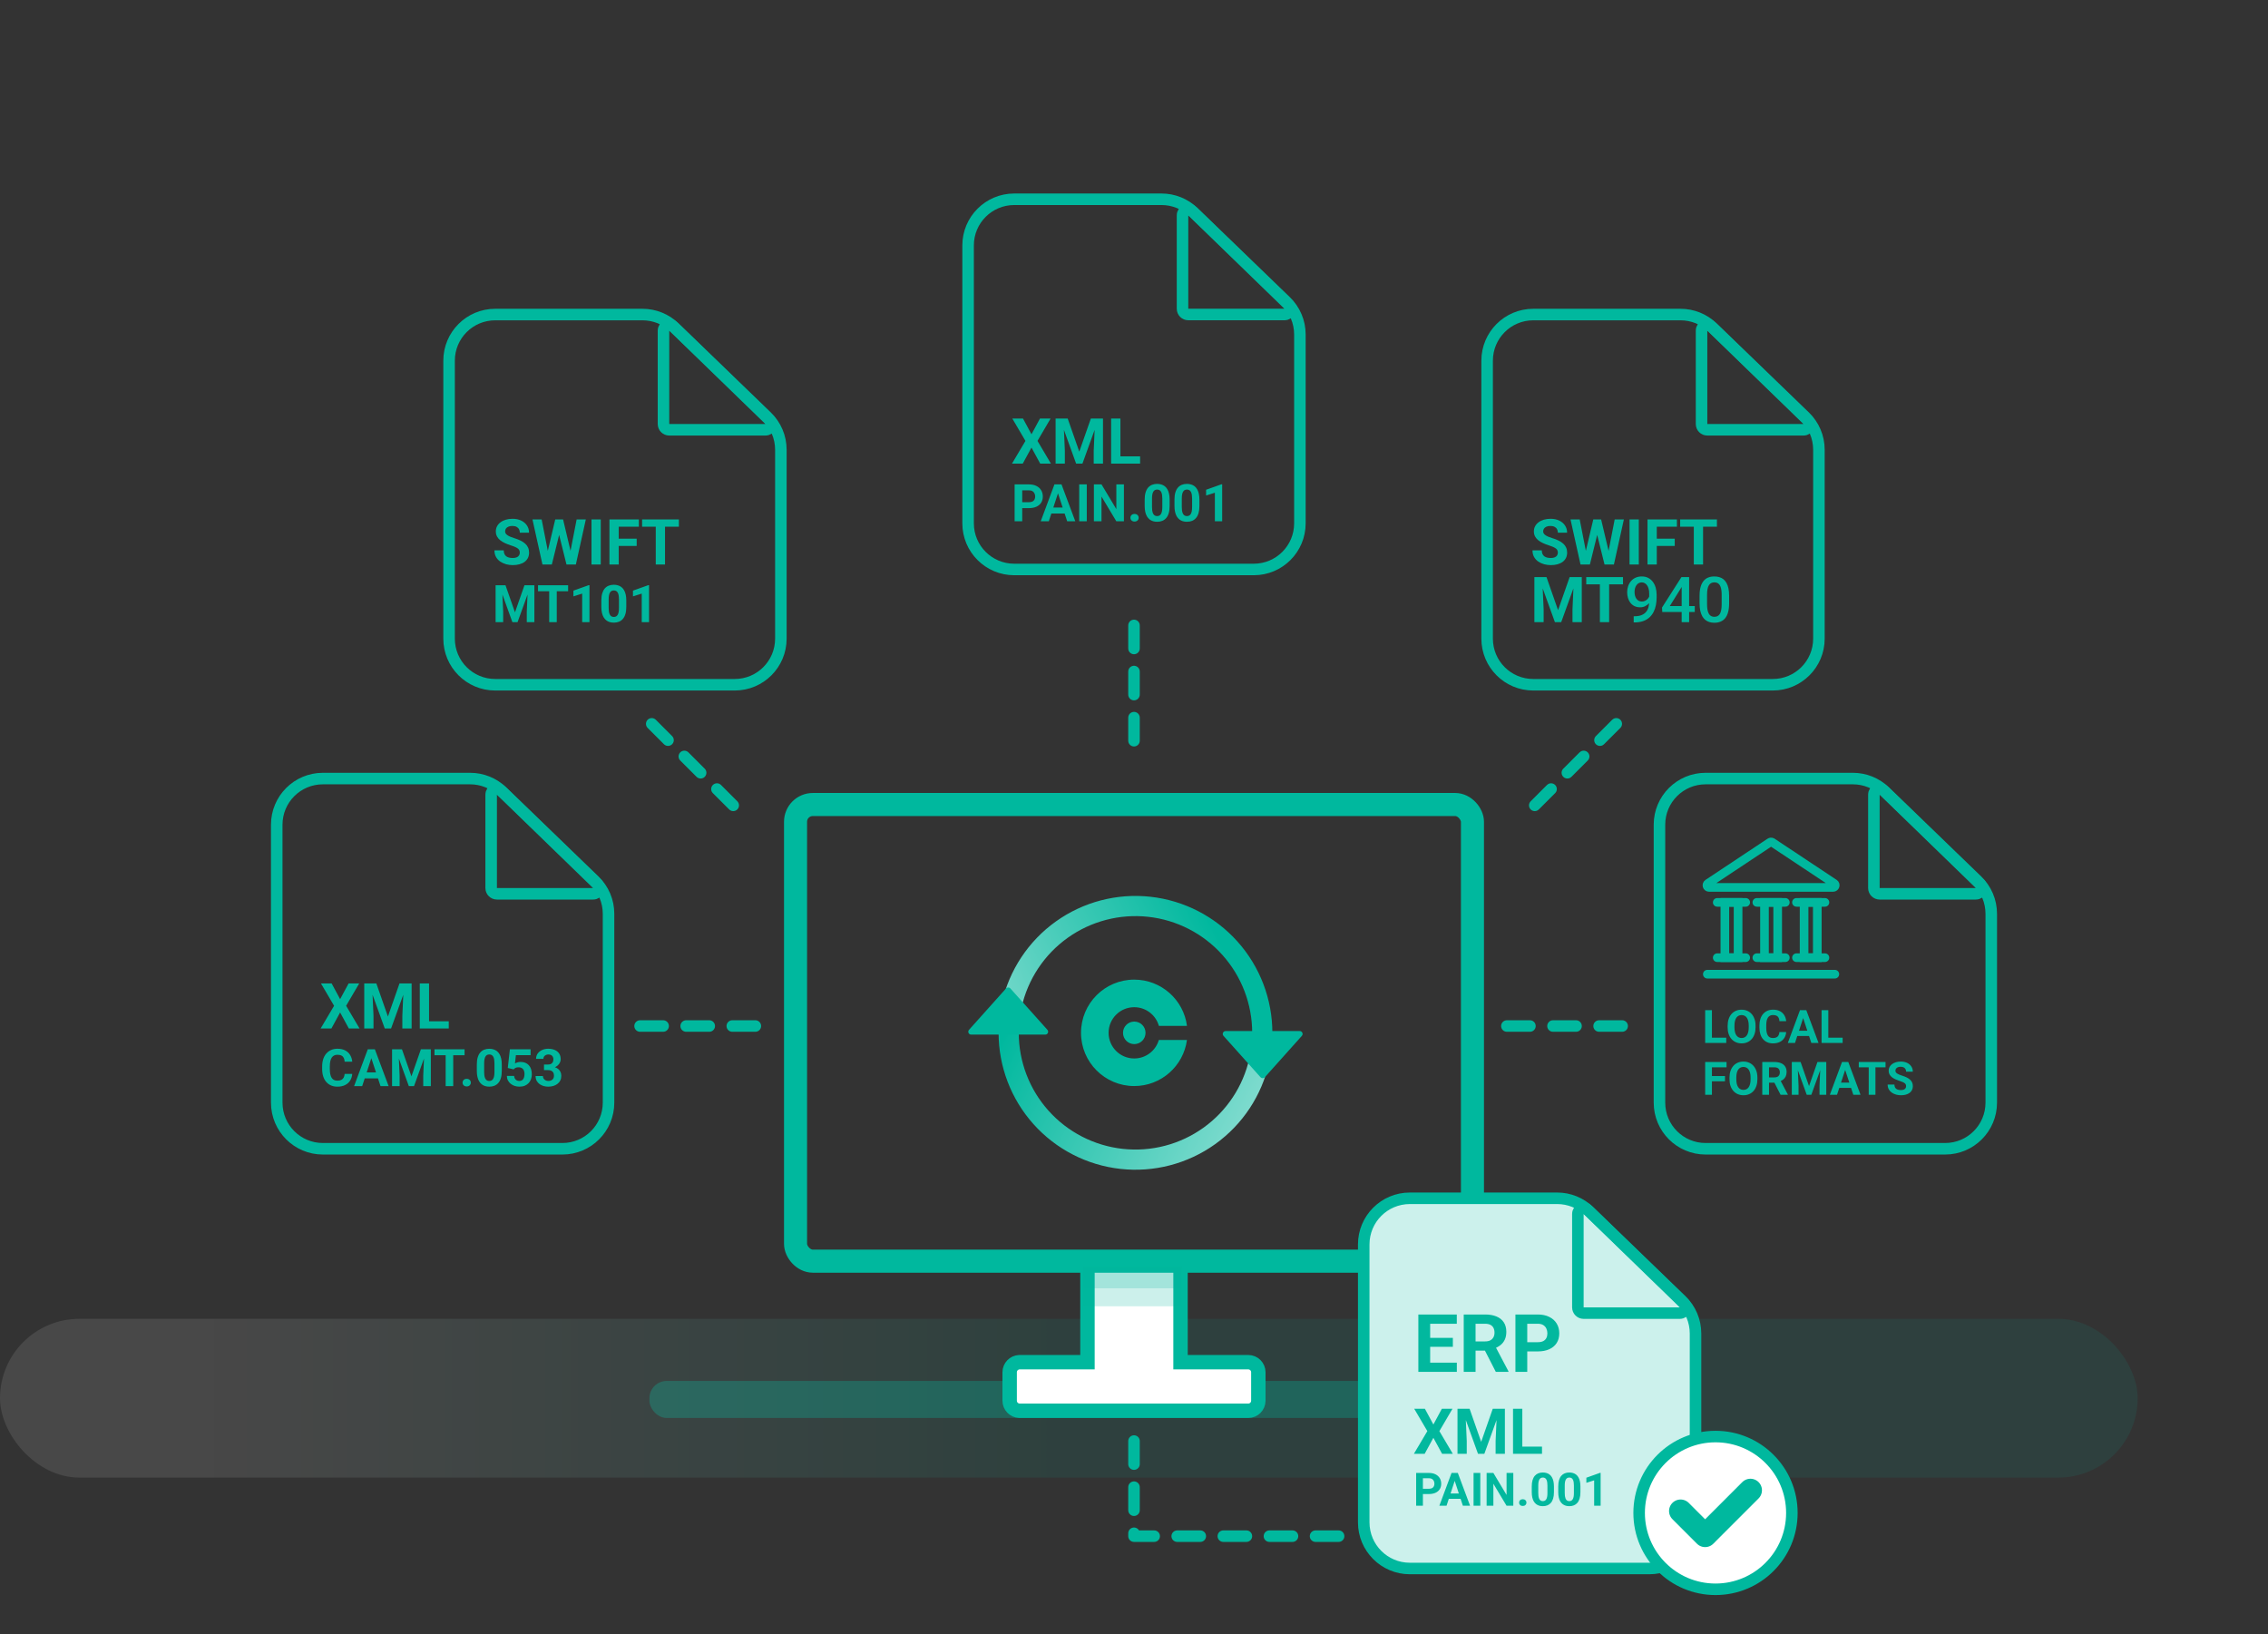 <svg width="787" height="567" viewBox="0 0 787 567" fill="none" xmlns="http://www.w3.org/2000/svg">
<rect x="0" y="0" width="787" height="567" fill="#333333" stroke="none"/>
<path d="M351.934 197.592H435.066C443.902 197.592 451.066 190.429 451.066 181.592V116.042C451.066 111.702 449.302 107.547 446.179 104.532L414.175 73.63C411.192 70.75 407.207 69.141 403.061 69.141H351.934C343.097 69.141 335.934 76.304 335.934 85.141V181.592C335.934 190.429 343.097 197.592 351.934 197.592Z" stroke="#00B89E" stroke-width="4"/>
<path d="M412.338 109.125H445.697C447.493 109.125 448.379 106.941 447.09 105.69L413.731 73.309C412.463 72.078 410.338 72.977 410.338 74.744V107.125C410.338 108.23 411.233 109.125 412.338 109.125Z" stroke="#00B89E" stroke-width="4"/>
<path d="M354.983 145.226L357.927 150.683L360.87 145.226H364.555L360.011 152.982L364.673 160.866H360.956L357.927 155.302L354.897 160.866H351.159L355.832 152.982L351.277 145.226H354.983ZM367.767 145.226H370.495L374.513 156.709L378.53 145.226H381.259L375.608 160.866H373.417L367.767 145.226ZM366.295 145.226H369.013L369.507 156.419V160.866H366.295V145.226ZM380.013 145.226H382.741V160.866H379.519V156.419L380.013 145.226ZM395.621 158.353V160.866H387.747V158.353H395.621ZM388.789 145.226V160.866H385.566V145.226H388.789ZM357.06 176.305H353.799V174.248H357.06C357.563 174.248 357.974 174.166 358.29 174.002C358.606 173.832 358.838 173.598 358.984 173.299C359.131 173 359.204 172.663 359.204 172.288C359.204 171.907 359.131 171.553 358.984 171.225C358.838 170.897 358.606 170.633 358.29 170.434C357.974 170.235 357.563 170.135 357.06 170.135H354.713V180.866H352.076V168.07H357.06C358.062 168.07 358.92 168.251 359.635 168.615C360.355 168.972 360.906 169.467 361.287 170.1C361.668 170.733 361.858 171.456 361.858 172.271C361.858 173.097 361.668 173.812 361.287 174.415C360.906 175.019 360.355 175.485 359.635 175.813C358.92 176.141 358.062 176.305 357.06 176.305ZM367.422 170.258L363.941 180.866H361.138L365.893 168.07H367.677L367.422 170.258ZM370.313 180.866L366.824 170.258L366.543 168.07H368.345L373.126 180.866H370.313ZM370.155 176.103V178.168H363.396V176.103H370.155ZM377.116 168.07V180.866H374.488V168.07H377.116ZM390.001 168.07V180.866H387.364L382.223 172.288V180.866H379.586V168.07H382.223L387.373 176.656V168.07H390.001ZM392.26 179.645C392.26 179.27 392.389 178.956 392.646 178.704C392.91 178.452 393.259 178.326 393.692 178.326C394.126 178.326 394.472 178.452 394.729 178.704C394.993 178.956 395.125 179.27 395.125 179.645C395.125 180.02 394.993 180.333 394.729 180.585C394.472 180.837 394.126 180.963 393.692 180.963C393.259 180.963 392.91 180.837 392.646 180.585C392.389 180.333 392.26 180.02 392.26 179.645ZM405.865 173.343V175.558C405.865 176.519 405.763 177.348 405.558 178.045C405.353 178.737 405.057 179.305 404.67 179.75C404.289 180.19 403.835 180.515 403.308 180.726C402.78 180.937 402.194 181.042 401.55 181.042C401.034 181.042 400.554 180.978 400.108 180.849C399.663 180.714 399.262 180.506 398.904 180.225C398.553 179.944 398.248 179.589 397.99 179.161C397.738 178.728 397.545 178.212 397.41 177.615C397.275 177.017 397.208 176.331 397.208 175.558V173.343C397.208 172.382 397.311 171.559 397.516 170.873C397.727 170.182 398.022 169.616 398.403 169.177C398.79 168.738 399.247 168.415 399.774 168.21C400.302 167.999 400.888 167.894 401.532 167.894C402.048 167.894 402.525 167.961 402.965 168.096C403.41 168.225 403.812 168.427 404.169 168.702C404.526 168.978 404.831 169.332 405.083 169.766C405.335 170.194 405.528 170.706 405.663 171.304C405.798 171.896 405.865 172.575 405.865 173.343ZM403.325 175.892V173C403.325 172.537 403.299 172.133 403.246 171.787C403.199 171.442 403.126 171.149 403.026 170.908C402.927 170.662 402.804 170.463 402.657 170.311C402.511 170.158 402.344 170.047 402.156 169.977C401.969 169.906 401.761 169.871 401.532 169.871C401.245 169.871 400.99 169.927 400.768 170.038C400.551 170.15 400.366 170.328 400.214 170.574C400.062 170.815 399.944 171.137 399.862 171.541C399.786 171.94 399.748 172.426 399.748 173V175.892C399.748 176.355 399.771 176.762 399.818 177.114C399.871 177.465 399.947 177.767 400.047 178.019C400.152 178.265 400.275 178.467 400.416 178.625C400.562 178.778 400.729 178.889 400.917 178.959C401.11 179.03 401.321 179.065 401.55 179.065C401.831 179.065 402.08 179.009 402.297 178.898C402.52 178.781 402.707 178.599 402.859 178.353C403.018 178.101 403.135 177.773 403.211 177.368C403.287 176.964 403.325 176.472 403.325 175.892ZM416.201 173.343V175.558C416.201 176.519 416.099 177.348 415.894 178.045C415.688 178.737 415.393 179.305 415.006 179.75C414.625 180.19 414.171 180.515 413.644 180.726C413.116 180.937 412.53 181.042 411.886 181.042C411.37 181.042 410.89 180.978 410.444 180.849C409.999 180.714 409.598 180.506 409.24 180.225C408.889 179.944 408.584 179.589 408.326 179.161C408.074 178.728 407.881 178.212 407.746 177.615C407.611 177.017 407.544 176.331 407.544 175.558V173.343C407.544 172.382 407.646 171.559 407.852 170.873C408.062 170.182 408.358 169.616 408.739 169.177C409.126 168.738 409.583 168.415 410.11 168.21C410.638 167.999 411.224 167.894 411.868 167.894C412.384 167.894 412.861 167.961 413.301 168.096C413.746 168.225 414.147 168.427 414.505 168.702C414.862 168.978 415.167 169.332 415.419 169.766C415.671 170.194 415.864 170.706 415.999 171.304C416.134 171.896 416.201 172.575 416.201 173.343ZM413.661 175.892V173C413.661 172.537 413.635 172.133 413.582 171.787C413.535 171.442 413.462 171.149 413.362 170.908C413.263 170.662 413.14 170.463 412.993 170.311C412.847 170.158 412.68 170.047 412.492 169.977C412.305 169.906 412.097 169.871 411.868 169.871C411.581 169.871 411.326 169.927 411.104 170.038C410.887 170.15 410.702 170.328 410.55 170.574C410.397 170.815 410.28 171.137 410.198 171.541C410.122 171.94 410.084 172.426 410.084 173V175.892C410.084 176.355 410.107 176.762 410.154 177.114C410.207 177.465 410.283 177.767 410.383 178.019C410.488 178.265 410.611 178.467 410.752 178.625C410.898 178.778 411.065 178.889 411.253 178.959C411.446 179.03 411.657 179.065 411.886 179.065C412.167 179.065 412.416 179.009 412.633 178.898C412.855 178.781 413.043 178.599 413.195 178.353C413.354 178.101 413.471 177.773 413.547 177.368C413.623 176.964 413.661 176.472 413.661 175.892ZM424.094 168.043V180.866H421.562V170.961L418.521 171.928V169.933L423.821 168.043H424.094Z" fill="#00B89E"/>
<path d="M172.434 310.125H205.793C207.589 310.125 208.475 307.941 207.186 306.69L173.827 274.309C172.558 273.078 170.434 273.977 170.434 275.744V308.125C170.434 309.23 171.329 310.125 172.434 310.125Z" stroke="#00B89E" stroke-width="4"/>
<path d="M112.03 398.592H195.162C203.999 398.592 211.162 391.429 211.162 382.592V317.042C211.162 312.702 209.399 308.547 206.276 305.532L174.271 274.63C171.289 271.75 167.304 270.141 163.158 270.141H112.03C103.194 270.141 96.03 277.304 96.03 286.141V382.592C96.03 391.429 103.194 398.592 112.03 398.592Z" stroke="#00B89E" stroke-width="4"/>
<path d="M115.08 341.226L118.023 346.683L120.967 341.226H124.651L120.107 348.982L124.77 356.866H121.053L118.023 351.302L114.994 356.866H111.256L115.929 348.982L111.374 341.226H115.08ZM127.863 341.226H130.592L134.609 352.709L138.627 341.226H141.355L135.705 356.866H133.514L127.863 341.226ZM126.392 341.226H129.109L129.604 352.419V356.866H126.392V341.226ZM140.109 341.226H142.838V356.866H139.615V352.419L140.109 341.226ZM155.718 354.353V356.866H147.844V354.353H155.718ZM148.886 341.226V356.866H145.663V341.226H148.886ZM119.591 372.621H122.219C122.166 373.483 121.929 374.247 121.507 374.915C121.091 375.583 120.508 376.105 119.758 376.48C119.014 376.855 118.117 377.042 117.068 377.042C116.248 377.042 115.513 376.902 114.862 376.62C114.212 376.333 113.655 375.923 113.192 375.39C112.735 374.857 112.387 374.212 112.146 373.456C111.906 372.7 111.786 371.854 111.786 370.916V370.029C111.786 369.091 111.909 368.244 112.155 367.489C112.407 366.727 112.765 366.079 113.228 365.546C113.696 365.013 114.256 364.603 114.906 364.316C115.557 364.029 116.283 363.885 117.086 363.885C118.152 363.885 119.052 364.078 119.784 364.465C120.522 364.852 121.094 365.385 121.498 366.065C121.908 366.744 122.154 367.518 122.236 368.385H119.6C119.57 367.869 119.468 367.433 119.292 367.075C119.116 366.712 118.85 366.44 118.492 366.258C118.141 366.071 117.672 365.977 117.086 365.977C116.646 365.977 116.263 366.059 115.935 366.223C115.606 366.387 115.331 366.636 115.108 366.97C114.886 367.304 114.719 367.726 114.607 368.236C114.502 368.74 114.449 369.331 114.449 370.011V370.916C114.449 371.578 114.499 372.161 114.599 372.665C114.698 373.163 114.851 373.585 115.056 373.931C115.267 374.271 115.536 374.529 115.864 374.704C116.198 374.874 116.6 374.959 117.068 374.959C117.619 374.959 118.073 374.871 118.431 374.696C118.788 374.52 119.061 374.259 119.248 373.913C119.441 373.568 119.556 373.137 119.591 372.621ZM129.153 366.258L125.673 376.866H122.869L127.624 364.07H129.408L129.153 366.258ZM132.045 376.866L128.556 366.258L128.274 364.07H130.076L134.857 376.866H132.045ZM131.887 372.103V374.168H125.128V372.103H131.887ZM137.248 364.07H139.48L142.768 373.465L146.055 364.07H148.287L143.664 376.866H141.871L137.248 364.07ZM136.044 364.07H138.268L138.672 373.228V376.866H136.044V364.07ZM147.268 364.07H149.5V376.866H146.863V373.228L147.268 364.07ZM157.27 364.07V376.866H154.642V364.07H157.27ZM161.207 364.07V366.135H150.766V364.07H161.207ZM160.513 375.645C160.513 375.27 160.642 374.956 160.899 374.704C161.163 374.452 161.512 374.326 161.945 374.326C162.379 374.326 162.725 374.452 162.982 374.704C163.246 374.956 163.378 375.27 163.378 375.645C163.378 376.02 163.246 376.333 162.982 376.585C162.725 376.837 162.379 376.963 161.945 376.963C161.512 376.963 161.163 376.837 160.899 376.585C160.642 376.333 160.513 376.02 160.513 375.645ZM174.118 369.343V371.558C174.118 372.519 174.016 373.348 173.811 374.045C173.605 374.737 173.31 375.305 172.923 375.75C172.542 376.19 172.088 376.515 171.561 376.726C171.033 376.937 170.447 377.042 169.803 377.042C169.287 377.042 168.807 376.978 168.361 376.849C167.916 376.714 167.515 376.506 167.157 376.225C166.806 375.944 166.501 375.589 166.243 375.161C165.991 374.728 165.798 374.212 165.663 373.615C165.528 373.017 165.461 372.331 165.461 371.558V369.343C165.461 368.382 165.563 367.559 165.769 366.873C165.979 366.182 166.275 365.616 166.656 365.177C167.043 364.738 167.5 364.415 168.027 364.21C168.555 363.999 169.141 363.894 169.785 363.894C170.301 363.894 170.778 363.961 171.218 364.096C171.663 364.225 172.064 364.427 172.422 364.702C172.779 364.978 173.084 365.332 173.336 365.766C173.588 366.194 173.781 366.706 173.916 367.304C174.051 367.896 174.118 368.575 174.118 369.343ZM171.578 371.892V369C171.578 368.537 171.552 368.133 171.499 367.787C171.452 367.442 171.379 367.149 171.279 366.908C171.18 366.662 171.057 366.463 170.91 366.311C170.764 366.158 170.597 366.047 170.409 365.977C170.222 365.906 170.014 365.871 169.785 365.871C169.498 365.871 169.243 365.927 169.021 366.038C168.804 366.15 168.619 366.328 168.467 366.574C168.314 366.815 168.197 367.137 168.115 367.541C168.039 367.94 168.001 368.426 168.001 369V371.892C168.001 372.355 168.024 372.762 168.071 373.114C168.124 373.465 168.2 373.767 168.3 374.019C168.405 374.265 168.528 374.467 168.669 374.625C168.815 374.778 168.982 374.889 169.17 374.959C169.363 375.03 169.574 375.065 169.803 375.065C170.084 375.065 170.333 375.009 170.55 374.898C170.772 374.781 170.96 374.599 171.112 374.353C171.271 374.101 171.388 373.773 171.464 373.368C171.54 372.964 171.578 372.472 171.578 371.892ZM178.223 371.039L176.201 370.556L176.931 364.07H184.12V366.117H179.014L178.697 368.956C178.867 368.857 179.125 368.751 179.471 368.64C179.816 368.523 180.203 368.464 180.631 368.464C181.252 368.464 181.803 368.561 182.283 368.754C182.764 368.948 183.171 369.229 183.505 369.598C183.845 369.967 184.103 370.418 184.278 370.951C184.454 371.485 184.542 372.088 184.542 372.762C184.542 373.33 184.454 373.872 184.278 374.388C184.103 374.898 183.836 375.355 183.479 375.759C183.121 376.157 182.673 376.471 182.134 376.699C181.595 376.928 180.956 377.042 180.218 377.042C179.667 377.042 179.134 376.96 178.618 376.796C178.108 376.632 177.648 376.389 177.238 376.067C176.834 375.744 176.509 375.355 176.263 374.898C176.022 374.435 175.896 373.907 175.885 373.316H178.398C178.434 373.679 178.527 373.992 178.68 374.256C178.838 374.514 179.046 374.713 179.304 374.854C179.562 374.994 179.863 375.065 180.209 375.065C180.531 375.065 180.807 375.003 181.035 374.88C181.264 374.757 181.448 374.587 181.589 374.37C181.729 374.148 181.832 373.89 181.896 373.597C181.967 373.298 182.002 372.976 182.002 372.63C182.002 372.284 181.961 371.971 181.879 371.69C181.797 371.408 181.671 371.165 181.501 370.96C181.331 370.755 181.114 370.597 180.851 370.486C180.593 370.374 180.291 370.319 179.945 370.319C179.477 370.319 179.113 370.392 178.855 370.538C178.604 370.685 178.393 370.852 178.223 371.039ZM188.77 369.369H190.123C190.557 369.369 190.914 369.296 191.195 369.15C191.477 368.997 191.685 368.786 191.819 368.517C191.96 368.241 192.03 367.922 192.03 367.559C192.03 367.231 191.966 366.941 191.837 366.689C191.714 366.431 191.523 366.232 191.266 366.091C191.008 365.945 190.683 365.871 190.29 365.871C189.979 365.871 189.692 365.933 189.429 366.056C189.165 366.179 188.954 366.352 188.796 366.574C188.638 366.797 188.559 367.067 188.559 367.383H186.019C186.019 366.68 186.206 366.068 186.581 365.546C186.962 365.025 187.472 364.617 188.11 364.324C188.749 364.031 189.452 363.885 190.22 363.885C191.087 363.885 191.846 364.026 192.496 364.307C193.146 364.582 193.653 364.99 194.017 365.529C194.38 366.068 194.562 366.736 194.562 367.532C194.562 367.937 194.468 368.329 194.28 368.71C194.093 369.085 193.823 369.425 193.472 369.73C193.126 370.029 192.704 370.269 192.206 370.45C191.708 370.626 191.148 370.714 190.527 370.714H188.77V369.369ZM188.77 371.294V369.985H190.527C191.225 369.985 191.837 370.064 192.364 370.222C192.892 370.38 193.334 370.609 193.691 370.907C194.049 371.2 194.318 371.549 194.5 371.953C194.682 372.352 194.772 372.794 194.772 373.281C194.772 373.878 194.658 374.411 194.43 374.88C194.201 375.343 193.879 375.736 193.463 376.058C193.053 376.38 192.572 376.626 192.021 376.796C191.471 376.96 190.87 377.042 190.22 377.042C189.681 377.042 189.15 376.969 188.629 376.823C188.113 376.67 187.645 376.445 187.223 376.146C186.807 375.841 186.473 375.46 186.221 375.003C185.975 374.54 185.852 373.992 185.852 373.36H188.392C188.392 373.688 188.474 373.981 188.638 374.239C188.802 374.496 189.027 374.698 189.314 374.845C189.607 374.991 189.933 375.065 190.29 375.065C190.694 375.065 191.04 374.991 191.327 374.845C191.62 374.693 191.843 374.482 191.995 374.212C192.153 373.937 192.232 373.617 192.232 373.254C192.232 372.785 192.147 372.41 191.978 372.129C191.808 371.842 191.564 371.631 191.248 371.496C190.932 371.362 190.557 371.294 190.123 371.294H188.77Z" fill="#00B89E"/>
<path d="M591.838 398.592H674.97C683.807 398.592 690.97 391.429 690.97 382.592V317.042C690.97 312.702 689.206 308.547 686.084 305.532L654.079 274.63C651.096 271.75 647.112 270.141 642.965 270.141H591.838C583.001 270.141 575.838 277.304 575.838 286.141V382.592C575.838 391.429 583.001 398.592 591.838 398.592Z" stroke="#00B89E" stroke-width="4"/>
<path d="M599.01 360.038V361.866H593.283V360.038H599.01ZM594.041 350.491V361.866H591.697V350.491H594.041ZM609.182 355.913V356.452C609.182 357.317 609.064 358.093 608.83 358.781C608.596 359.468 608.265 360.054 607.838 360.538C607.411 361.017 606.9 361.385 606.307 361.64C605.718 361.895 605.064 362.023 604.346 362.023C603.632 362.023 602.979 361.895 602.385 361.64C601.796 361.385 601.286 361.017 600.854 360.538C600.421 360.054 600.085 359.468 599.846 358.781C599.611 358.093 599.494 357.317 599.494 356.452V355.913C599.494 355.044 599.611 354.267 599.846 353.585C600.08 352.898 600.411 352.312 600.838 351.827C601.27 351.343 601.781 350.973 602.369 350.718C602.963 350.463 603.617 350.335 604.33 350.335C605.049 350.335 605.702 350.463 606.291 350.718C606.885 350.973 607.395 351.343 607.822 351.827C608.255 352.312 608.588 352.898 608.822 353.585C609.062 354.267 609.182 355.044 609.182 355.913ZM606.814 356.452V355.898C606.814 355.294 606.76 354.762 606.65 354.304C606.541 353.846 606.38 353.46 606.166 353.148C605.952 352.835 605.692 352.601 605.385 352.445C605.077 352.283 604.726 352.202 604.33 352.202C603.934 352.202 603.583 352.283 603.275 352.445C602.973 352.601 602.715 352.835 602.502 353.148C602.294 353.46 602.135 353.846 602.025 354.304C601.916 354.762 601.861 355.294 601.861 355.898V356.452C601.861 357.051 601.916 357.583 602.025 358.046C602.135 358.504 602.296 358.892 602.51 359.21C602.723 359.523 602.984 359.76 603.291 359.921C603.598 360.083 603.95 360.163 604.346 360.163C604.742 360.163 605.093 360.083 605.4 359.921C605.708 359.76 605.965 359.523 606.174 359.21C606.382 358.892 606.541 358.504 606.65 358.046C606.76 357.583 606.814 357.051 606.814 356.452ZM617.463 358.093H619.799C619.752 358.859 619.541 359.538 619.166 360.132C618.796 360.726 618.278 361.189 617.611 361.523C616.95 361.856 616.153 362.023 615.221 362.023C614.492 362.023 613.838 361.898 613.26 361.648C612.682 361.392 612.187 361.028 611.775 360.554C611.369 360.08 611.059 359.507 610.846 358.835C610.632 358.163 610.525 357.411 610.525 356.577V355.788C610.525 354.955 610.635 354.202 610.854 353.531C611.077 352.853 611.395 352.278 611.807 351.804C612.223 351.33 612.721 350.965 613.299 350.71C613.877 350.455 614.523 350.327 615.236 350.327C616.184 350.327 616.984 350.499 617.635 350.843C618.291 351.187 618.799 351.661 619.158 352.265C619.523 352.869 619.742 353.557 619.814 354.327H617.471C617.445 353.869 617.354 353.481 617.197 353.163C617.041 352.84 616.804 352.598 616.486 352.437C616.174 352.27 615.757 352.187 615.236 352.187C614.846 352.187 614.505 352.26 614.213 352.406C613.921 352.551 613.676 352.773 613.479 353.07C613.281 353.366 613.132 353.741 613.033 354.195C612.939 354.642 612.893 355.169 612.893 355.773V356.577C612.893 357.166 612.937 357.684 613.025 358.132C613.114 358.575 613.249 358.95 613.432 359.257C613.619 359.559 613.859 359.788 614.15 359.945C614.447 360.096 614.804 360.171 615.221 360.171C615.71 360.171 616.114 360.093 616.432 359.937C616.749 359.781 616.992 359.549 617.158 359.241C617.33 358.934 617.432 358.551 617.463 358.093ZM625.963 352.437L622.869 361.866H620.377L624.604 350.491H626.189L625.963 352.437ZM628.533 361.866L625.432 352.437L625.182 350.491H626.783L631.033 361.866H628.533ZM628.393 357.632V359.468H622.385V357.632H628.393ZM639.4 360.038V361.866H633.674V360.038H639.4ZM634.432 350.491V361.866H632.088V350.491H634.432ZM594.041 368.491V379.866H591.697V368.491H594.041ZM598.572 373.351V375.179H593.4V373.351H598.572ZM599.119 368.491V370.327H593.4V368.491H599.119ZM609.822 373.913V374.452C609.822 375.317 609.705 376.093 609.471 376.781C609.236 377.468 608.906 378.054 608.479 378.538C608.051 379.017 607.541 379.385 606.947 379.64C606.359 379.895 605.705 380.023 604.986 380.023C604.273 380.023 603.619 379.895 603.025 379.64C602.437 379.385 601.926 379.017 601.494 378.538C601.062 378.054 600.726 377.468 600.486 376.781C600.252 376.093 600.135 375.317 600.135 374.452V373.913C600.135 373.044 600.252 372.267 600.486 371.585C600.721 370.898 601.051 370.312 601.479 369.827C601.911 369.343 602.421 368.973 603.01 368.718C603.604 368.463 604.257 368.335 604.971 368.335C605.689 368.335 606.343 368.463 606.932 368.718C607.525 368.973 608.036 369.343 608.463 369.827C608.895 370.312 609.229 370.898 609.463 371.585C609.702 372.267 609.822 373.044 609.822 373.913ZM607.455 374.452V373.898C607.455 373.294 607.4 372.762 607.291 372.304C607.182 371.846 607.02 371.46 606.807 371.148C606.593 370.835 606.333 370.601 606.025 370.445C605.718 370.283 605.367 370.202 604.971 370.202C604.575 370.202 604.223 370.283 603.916 370.445C603.614 370.601 603.356 370.835 603.143 371.148C602.934 371.46 602.775 371.846 602.666 372.304C602.557 372.762 602.502 373.294 602.502 373.898V374.452C602.502 375.051 602.557 375.583 602.666 376.046C602.775 376.504 602.937 376.892 603.15 377.21C603.364 377.523 603.624 377.76 603.932 377.921C604.239 378.083 604.59 378.163 604.986 378.163C605.382 378.163 605.734 378.083 606.041 377.921C606.348 377.76 606.606 377.523 606.814 377.21C607.023 376.892 607.182 376.504 607.291 376.046C607.4 375.583 607.455 375.051 607.455 374.452ZM611.51 368.491H615.752C616.622 368.491 617.369 368.622 617.994 368.882C618.624 369.142 619.109 369.528 619.447 370.038C619.786 370.549 619.955 371.176 619.955 371.921C619.955 372.531 619.851 373.054 619.643 373.491C619.439 373.924 619.15 374.286 618.775 374.577C618.406 374.864 617.971 375.093 617.471 375.265L616.729 375.656H613.041L613.025 373.827H615.768C616.179 373.827 616.52 373.754 616.791 373.609C617.062 373.463 617.265 373.26 617.4 372.999C617.541 372.739 617.611 372.437 617.611 372.093C617.611 371.728 617.544 371.413 617.408 371.148C617.273 370.882 617.067 370.679 616.791 370.538C616.515 370.398 616.169 370.327 615.752 370.327H613.854V379.866H611.51V368.491ZM617.869 379.866L615.275 374.796L617.752 374.781L620.377 379.757V379.866H617.869ZM622.83 368.491H624.814L627.736 376.843L630.658 368.491H632.643L628.533 379.866H626.939L622.83 368.491ZM621.76 368.491H623.736L624.096 376.632V379.866H621.76V368.491ZM631.736 368.491H633.721V379.866H631.377V376.632L631.736 368.491ZM640.541 370.437L637.447 379.866H634.955L639.182 368.491H640.768L640.541 370.437ZM643.111 379.866L640.01 370.437L639.76 368.491H641.361L645.611 379.866H643.111ZM642.971 375.632V377.468H636.963V375.632H642.971ZM650.783 368.491V379.866H648.447V368.491H650.783ZM654.283 368.491V370.327H645.002V368.491H654.283ZM661.416 376.89C661.416 376.687 661.385 376.504 661.322 376.343C661.265 376.176 661.156 376.025 660.994 375.89C660.833 375.749 660.606 375.611 660.314 375.476C660.023 375.34 659.645 375.2 659.182 375.054C658.666 374.887 658.176 374.7 657.713 374.491C657.255 374.283 656.848 374.041 656.494 373.765C656.145 373.484 655.869 373.158 655.666 372.788C655.468 372.419 655.369 371.989 655.369 371.499C655.369 371.025 655.473 370.596 655.682 370.21C655.89 369.82 656.182 369.486 656.557 369.21C656.932 368.929 657.374 368.713 657.885 368.562C658.4 368.411 658.965 368.335 659.58 368.335C660.419 368.335 661.15 368.486 661.775 368.788C662.4 369.09 662.885 369.504 663.229 370.031C663.577 370.557 663.752 371.158 663.752 371.835H661.424C661.424 371.502 661.354 371.21 661.213 370.96C661.077 370.705 660.869 370.504 660.588 370.359C660.312 370.213 659.963 370.14 659.541 370.14C659.135 370.14 658.796 370.202 658.525 370.327C658.255 370.447 658.051 370.611 657.916 370.82C657.781 371.023 657.713 371.252 657.713 371.507C657.713 371.7 657.76 371.874 657.854 372.031C657.952 372.187 658.098 372.333 658.291 372.468C658.484 372.603 658.721 372.731 659.002 372.851C659.283 372.971 659.609 373.088 659.979 373.202C660.598 373.39 661.143 373.601 661.611 373.835C662.085 374.07 662.481 374.333 662.799 374.624C663.117 374.916 663.356 375.247 663.518 375.616C663.679 375.986 663.76 376.406 663.76 376.874C663.76 377.369 663.663 377.812 663.471 378.202C663.278 378.593 662.999 378.924 662.635 379.195C662.27 379.465 661.835 379.671 661.33 379.812C660.825 379.952 660.26 380.023 659.635 380.023C659.072 380.023 658.518 379.95 657.971 379.804C657.424 379.653 656.926 379.426 656.479 379.124C656.036 378.822 655.682 378.437 655.416 377.968C655.15 377.499 655.018 376.945 655.018 376.304H657.369C657.369 376.658 657.424 376.958 657.533 377.202C657.643 377.447 657.796 377.645 657.994 377.796C658.197 377.947 658.437 378.057 658.713 378.124C658.994 378.192 659.301 378.226 659.635 378.226C660.041 378.226 660.374 378.169 660.635 378.054C660.9 377.939 661.096 377.781 661.221 377.577C661.351 377.374 661.416 377.145 661.416 376.89Z" fill="#02B89E"/>
<path d="M652.241 310.125H685.6C687.397 310.125 688.282 307.941 686.993 306.69L653.634 274.309C652.366 273.078 650.241 273.977 650.241 275.744V308.125C650.241 309.23 651.137 310.125 652.241 310.125Z" stroke="#00B89E" stroke-width="4"/>
<path d="M171.831 237.592H254.963C263.8 237.592 270.963 230.429 270.963 221.592V156.042C270.963 151.702 269.2 147.547 266.077 144.532L234.072 113.63C231.089 110.75 227.105 109.141 222.959 109.141H171.831C162.994 109.141 155.831 116.304 155.831 125.141V221.592C155.831 230.429 162.994 237.592 171.831 237.592Z" stroke="#00B89E" stroke-width="4"/>
<path d="M232.235 149.125H265.594C267.391 149.125 268.276 146.941 266.987 145.69L233.628 113.309C232.36 112.078 230.235 112.977 230.235 114.744V147.125C230.235 148.23 231.131 149.125 232.235 149.125Z" stroke="#00B89E" stroke-width="4"/>
<path d="M180.37 191.774C180.37 191.494 180.327 191.244 180.241 191.022C180.162 190.793 180.012 190.585 179.79 190.399C179.568 190.205 179.257 190.016 178.855 189.829C178.454 189.643 177.935 189.45 177.298 189.249C176.589 189.02 175.916 188.762 175.278 188.476C174.648 188.189 174.09 187.856 173.603 187.477C173.123 187.09 172.743 186.642 172.464 186.134C172.192 185.626 172.056 185.035 172.056 184.362C172.056 183.71 172.199 183.119 172.485 182.589C172.772 182.052 173.173 181.594 173.688 181.214C174.204 180.827 174.813 180.53 175.515 180.323C176.224 180.115 177.001 180.011 177.846 180.011C178.999 180.011 180.005 180.219 180.864 180.634C181.724 181.049 182.39 181.619 182.862 182.342C183.342 183.065 183.582 183.892 183.582 184.823H180.381C180.381 184.365 180.284 183.964 180.091 183.62C179.905 183.269 179.618 182.994 179.231 182.793C178.852 182.593 178.372 182.492 177.792 182.492C177.233 182.492 176.768 182.578 176.396 182.75C176.023 182.915 175.744 183.141 175.558 183.427C175.371 183.706 175.278 184.021 175.278 184.372C175.278 184.637 175.343 184.877 175.472 185.092C175.608 185.307 175.808 185.507 176.073 185.694C176.338 185.88 176.664 186.055 177.051 186.22C177.438 186.385 177.885 186.546 178.394 186.703C179.246 186.961 179.994 187.251 180.639 187.573C181.29 187.896 181.835 188.257 182.271 188.658C182.708 189.059 183.038 189.514 183.26 190.023C183.482 190.531 183.593 191.108 183.593 191.752C183.593 192.433 183.46 193.041 183.195 193.578C182.93 194.115 182.547 194.57 182.046 194.943C181.545 195.315 180.947 195.598 180.252 195.791C179.557 195.985 178.78 196.081 177.921 196.081C177.147 196.081 176.385 195.981 175.633 195.781C174.881 195.573 174.197 195.261 173.581 194.846C172.972 194.431 172.485 193.901 172.12 193.256C171.755 192.612 171.572 191.849 171.572 190.968H174.806C174.806 191.455 174.881 191.867 175.031 192.203C175.182 192.54 175.393 192.812 175.665 193.02C175.944 193.227 176.274 193.378 176.653 193.471C177.04 193.564 177.463 193.611 177.921 193.611C178.479 193.611 178.938 193.532 179.296 193.374C179.661 193.217 179.93 192.998 180.102 192.719C180.281 192.44 180.37 192.125 180.37 191.774ZM189.555 193.385L192.67 180.226H194.41L194.808 182.417L191.488 195.866H189.619L189.555 193.385ZM187.954 180.226L190.532 193.385L190.317 195.866H188.233L184.764 180.226H187.954ZM197.547 193.331L200.093 180.226H203.283L199.824 195.866H197.74L197.547 193.331ZM195.388 180.226L198.524 193.439L198.438 195.866H196.569L193.229 182.406L193.658 180.226H195.388ZM208.461 180.226V195.866H205.249V180.226H208.461ZM214.702 180.226V195.866H211.479V180.226H214.702ZM220.933 186.907V189.421H213.821V186.907H220.933ZM221.685 180.226V182.75H213.821V180.226H221.685ZM230.762 180.226V195.866H227.55V180.226H230.762ZM235.574 180.226V182.75H222.812V180.226H235.574ZM173.178 203.07H175.41L178.697 212.465L181.984 203.07H184.217L179.594 215.866H177.801L173.178 203.07ZM171.974 203.07H174.197L174.602 212.228V215.866H171.974V203.07ZM183.197 203.07H185.43V215.866H182.793V212.228L183.197 203.07ZM193.199 203.07V215.866H190.571V203.07H193.199ZM197.137 203.07V205.135H186.695V203.07H197.137ZM204.546 203.043V215.866H202.015V205.961L198.974 206.928V204.933L204.273 203.043H204.546ZM217.325 208.343V210.558C217.325 211.519 217.223 212.348 217.018 213.045C216.812 213.737 216.517 214.305 216.13 214.75C215.749 215.19 215.295 215.515 214.768 215.726C214.24 215.937 213.654 216.042 213.01 216.042C212.494 216.042 212.014 215.978 211.568 215.849C211.123 215.714 210.722 215.506 210.364 215.225C210.013 214.944 209.708 214.589 209.45 214.161C209.198 213.728 209.005 213.212 208.87 212.615C208.735 212.017 208.668 211.331 208.668 210.558V208.343C208.668 207.382 208.771 206.559 208.976 205.873C209.187 205.182 209.482 204.616 209.863 204.177C210.25 203.738 210.707 203.415 211.234 203.21C211.762 202.999 212.348 202.894 212.992 202.894C213.508 202.894 213.985 202.961 214.425 203.096C214.87 203.225 215.271 203.427 215.629 203.702C215.986 203.978 216.291 204.332 216.543 204.766C216.795 205.194 216.988 205.706 217.123 206.304C217.258 206.896 217.325 207.575 217.325 208.343ZM214.785 210.892V208C214.785 207.537 214.759 207.133 214.706 206.787C214.659 206.442 214.586 206.149 214.486 205.908C214.387 205.662 214.264 205.463 214.117 205.311C213.971 205.158 213.804 205.047 213.616 204.977C213.429 204.906 213.221 204.871 212.992 204.871C212.705 204.871 212.45 204.927 212.228 205.038C212.011 205.15 211.826 205.328 211.674 205.574C211.521 205.815 211.404 206.137 211.322 206.541C211.246 206.94 211.208 207.426 211.208 208V210.892C211.208 211.355 211.231 211.762 211.278 212.114C211.331 212.465 211.407 212.767 211.507 213.019C211.612 213.265 211.735 213.467 211.876 213.625C212.022 213.778 212.189 213.889 212.377 213.959C212.57 214.03 212.781 214.065 213.01 214.065C213.291 214.065 213.54 214.009 213.757 213.898C213.979 213.781 214.167 213.599 214.319 213.353C214.478 213.101 214.595 212.773 214.671 212.368C214.747 211.964 214.785 211.472 214.785 210.892ZM225.218 203.043V215.866H222.687V205.961L219.646 206.928V204.933L224.945 203.043H225.218Z" fill="#00B89E"/>
<path d="M532.036 237.592H615.168C624.005 237.592 631.168 230.429 631.168 221.592V156.042C631.168 151.702 629.405 147.547 626.282 144.532L594.277 113.63C591.294 110.75 587.31 109.141 583.164 109.141H532.036C523.2 109.141 516.036 116.304 516.036 125.141V221.592C516.036 230.429 523.2 237.592 532.036 237.592Z" stroke="#00B89E" stroke-width="4"/>
<path d="M592.44 149.125H625.8C627.596 149.125 628.481 146.941 627.193 145.69L593.833 113.309C592.565 112.078 590.44 112.977 590.44 114.744V147.125C590.44 148.23 591.336 149.125 592.44 149.125Z" stroke="#00B89E" stroke-width="4"/>
<path d="M540.575 191.774C540.575 191.494 540.532 191.244 540.446 191.022C540.368 190.793 540.217 190.585 539.995 190.399C539.773 190.205 539.462 190.016 539.061 189.829C538.66 189.643 538.14 189.45 537.503 189.249C536.794 189.02 536.121 188.762 535.483 188.476C534.853 188.189 534.295 187.856 533.808 187.477C533.328 187.09 532.948 186.642 532.669 186.134C532.397 185.626 532.261 185.035 532.261 184.362C532.261 183.71 532.404 183.119 532.69 182.589C532.977 182.052 533.378 181.594 533.894 181.214C534.409 180.827 535.018 180.53 535.72 180.323C536.429 180.115 537.206 180.011 538.051 180.011C539.204 180.011 540.21 180.219 541.069 180.634C541.929 181.049 542.595 181.619 543.067 182.342C543.547 183.065 543.787 183.892 543.787 184.823H540.586C540.586 184.365 540.489 183.964 540.296 183.62C540.11 183.269 539.823 182.994 539.437 182.793C539.057 182.593 538.577 182.492 537.997 182.492C537.438 182.492 536.973 182.578 536.601 182.75C536.228 182.915 535.949 183.141 535.763 183.427C535.576 183.706 535.483 184.021 535.483 184.372C535.483 184.637 535.548 184.877 535.677 185.092C535.813 185.307 536.013 185.507 536.278 185.694C536.543 185.88 536.869 186.055 537.256 186.22C537.643 186.385 538.09 186.546 538.599 186.703C539.451 186.961 540.199 187.251 540.844 187.573C541.495 187.896 542.04 188.257 542.477 188.658C542.913 189.059 543.243 189.514 543.465 190.023C543.687 190.531 543.798 191.108 543.798 191.752C543.798 192.433 543.665 193.041 543.4 193.578C543.135 194.115 542.752 194.57 542.251 194.943C541.75 195.315 541.152 195.598 540.457 195.791C539.762 195.985 538.985 196.081 538.126 196.081C537.353 196.081 536.59 195.981 535.838 195.781C535.086 195.573 534.402 195.261 533.786 194.846C533.177 194.431 532.69 193.901 532.325 193.256C531.96 192.612 531.777 191.849 531.777 190.968H535.011C535.011 191.455 535.086 191.867 535.236 192.203C535.387 192.54 535.598 192.812 535.87 193.02C536.149 193.227 536.479 193.378 536.858 193.471C537.245 193.564 537.668 193.611 538.126 193.611C538.685 193.611 539.143 193.532 539.501 193.374C539.866 193.217 540.135 192.998 540.307 192.719C540.486 192.44 540.575 192.125 540.575 191.774ZM549.76 193.385L552.875 180.226H554.615L555.013 182.417L551.693 195.866H549.824L549.76 193.385ZM548.159 180.226L550.737 193.385L550.522 195.866H548.438L544.969 180.226H548.159ZM557.752 193.331L560.298 180.226H563.488L560.029 195.866H557.945L557.752 193.331ZM555.593 180.226L558.729 193.439L558.644 195.866H556.774L553.434 182.406L553.863 180.226H555.593ZM568.666 180.226V195.866H565.454V180.226H568.666ZM574.907 180.226V195.866H571.685V180.226H574.907ZM581.138 186.907V189.421H574.026V186.907H581.138ZM581.89 180.226V182.75H574.026V180.226H581.89ZM590.967 180.226V195.866H587.755V180.226H590.967ZM595.779 180.226V182.75H583.018V180.226H595.779ZM533.904 200.226H536.633L540.65 211.709L544.668 200.226H547.396L541.746 215.866H539.555L533.904 200.226ZM532.433 200.226H535.15L535.645 211.419V215.866H532.433V200.226ZM546.15 200.226H548.879V215.866H545.656V211.419L546.15 200.226ZM558.375 200.226V215.866H555.163V200.226H558.375ZM563.188 200.226V202.75H550.426V200.226H563.188ZM566.894 213.825H567.108C568.097 213.825 568.92 213.697 569.579 213.439C570.245 213.174 570.775 212.809 571.169 212.343C571.563 211.878 571.846 211.33 572.018 210.699C572.189 210.069 572.275 209.385 572.275 208.648V205.951C572.275 205.314 572.207 204.755 572.071 204.276C571.942 203.789 571.756 203.384 571.513 203.062C571.276 202.732 571.001 202.485 570.686 202.321C570.378 202.156 570.045 202.073 569.687 202.073C569.293 202.073 568.938 202.163 568.623 202.342C568.315 202.514 568.054 202.754 567.839 203.062C567.631 203.363 567.47 203.717 567.355 204.125C567.248 204.526 567.194 204.956 567.194 205.414C567.194 205.844 567.244 206.259 567.345 206.66C567.452 207.054 567.61 207.405 567.817 207.713C568.025 208.021 568.286 208.265 568.602 208.444C568.917 208.623 569.285 208.712 569.708 208.712C570.109 208.712 570.478 208.637 570.814 208.487C571.151 208.329 571.445 208.118 571.695 207.853C571.946 207.588 572.143 207.291 572.286 206.961C572.429 206.632 572.508 206.295 572.522 205.951L573.511 206.252C573.511 206.796 573.396 207.334 573.167 207.864C572.945 208.386 572.633 208.866 572.232 209.303C571.839 209.733 571.377 210.076 570.847 210.334C570.324 210.592 569.755 210.721 569.139 210.721C568.394 210.721 567.735 210.581 567.162 210.302C566.596 210.016 566.124 209.629 565.744 209.142C565.372 208.655 565.092 208.096 564.906 207.466C564.72 206.836 564.627 206.173 564.627 205.479C564.627 204.727 564.742 204.021 564.971 203.363C565.2 202.704 565.533 202.124 565.97 201.622C566.407 201.114 566.937 200.72 567.56 200.441C568.19 200.154 568.902 200.011 569.697 200.011C570.542 200.011 571.284 200.176 571.921 200.505C572.558 200.835 573.095 201.289 573.532 201.869C573.969 202.449 574.299 203.123 574.521 203.889C574.743 204.655 574.854 205.479 574.854 206.36V207.273C574.854 208.197 574.771 209.088 574.606 209.948C574.442 210.8 574.173 211.591 573.801 212.322C573.436 213.045 572.952 213.682 572.351 214.234C571.756 214.778 571.026 215.204 570.159 215.512C569.3 215.813 568.29 215.963 567.13 215.963H566.894V213.825ZM588.088 210.291V212.354H576.809L576.723 210.796L583.469 200.226H585.542L583.297 204.072L579.419 210.291H588.088ZM586.133 200.226V215.866H583.544V200.226H586.133ZM600.012 206.736V209.292C600.012 210.517 599.89 211.562 599.646 212.429C599.41 213.288 599.066 213.987 598.615 214.524C598.164 215.061 597.623 215.455 596.993 215.705C596.37 215.956 595.672 216.081 594.898 216.081C594.283 216.081 593.71 216.003 593.18 215.845C592.657 215.687 592.184 215.44 591.762 215.104C591.339 214.767 590.978 214.334 590.677 213.804C590.383 213.267 590.154 212.626 589.989 211.881C589.832 211.136 589.753 210.273 589.753 209.292V206.736C589.753 205.504 589.875 204.465 590.118 203.62C590.362 202.768 590.709 202.077 591.16 201.547C591.611 201.01 592.148 200.62 592.771 200.376C593.402 200.133 594.104 200.011 594.877 200.011C595.5 200.011 596.073 200.09 596.596 200.247C597.126 200.398 597.598 200.638 598.014 200.967C598.436 201.296 598.794 201.726 599.088 202.256C599.389 202.779 599.618 203.413 599.775 204.157C599.933 204.895 600.012 205.754 600.012 206.736ZM597.423 209.657V206.349C597.423 205.726 597.387 205.178 597.315 204.705C597.244 204.226 597.136 203.821 596.993 203.491C596.857 203.155 596.685 202.883 596.478 202.675C596.27 202.46 596.034 202.306 595.769 202.213C595.504 202.113 595.206 202.063 594.877 202.063C594.476 202.063 594.118 202.142 593.803 202.299C593.488 202.449 593.223 202.693 593.008 203.03C592.793 203.366 592.628 203.81 592.514 204.362C592.406 204.906 592.353 205.568 592.353 206.349V209.657C592.353 210.288 592.388 210.843 592.46 211.323C592.532 211.802 592.639 212.214 592.782 212.558C592.925 212.894 593.097 213.174 593.298 213.396C593.506 213.611 593.742 213.768 594.007 213.868C594.279 213.969 594.576 214.019 594.898 214.019C595.307 214.019 595.668 213.94 595.983 213.782C596.299 213.625 596.563 213.374 596.778 213.031C596.993 212.68 597.154 212.225 597.262 211.666C597.369 211.108 597.423 210.438 597.423 209.657Z" fill="#00B89E"/>
<rect opacity="0.3" x="225.354" y="479.141" width="336.292" height="12.859" rx="6" fill="#00B89E"/>
<rect opacity="0.1" y="457.597" width="741.783" height="55.085" rx="27.543" fill="url(#paint0_linear_1520_8471)"/>
<path d="M409.646 438.5V472.641H433.146C435.079 472.641 436.646 474.208 436.646 476.141V486C436.646 487.933 435.079 489.5 433.146 489.5H353.854L353.674 489.495C351.824 489.401 350.354 487.872 350.354 486V476.141C350.354 474.268 351.824 472.739 353.674 472.646L353.854 472.641H377.354V438.5H409.646Z" fill="white" stroke="#00B89E" stroke-width="5"/>
<rect x="276.055" y="279.141" width="234.891" height="158.452" rx="6" stroke="#00B89E" stroke-width="8"/>
<path d="M393.578 367.261C388.665 367.261 384.683 363.279 384.683 358.367C384.683 353.454 388.665 349.472 393.578 349.472C397.657 349.472 401.093 352.219 402.141 355.964H411.886C410.708 346.902 402.96 339.903 393.578 339.903C383.381 339.903 375.114 348.17 375.114 358.367C375.114 368.564 383.381 376.83 393.578 376.83C402.932 376.83 410.66 369.873 411.874 360.852H402.118C401.042 364.554 397.627 367.261 393.578 367.261Z" fill="#00B89E"/>
<path d="M397.504 358.368C397.504 360.526 395.754 362.276 393.595 362.276C391.437 362.276 389.686 360.526 389.686 358.368C389.686 356.209 391.437 354.459 393.595 354.459C395.754 354.459 397.504 356.209 397.504 358.368Z" fill="#00B89E"/>
<path d="M438.013 358.366C438.013 347.533 434.016 337.08 426.788 329.01C419.56 320.94 409.609 315.821 398.841 314.632C388.073 313.443 377.245 316.269 368.431 322.567C359.616 328.866 353.436 338.195 351.072 348.768" stroke="url(#paint1_linear_1520_8471)" stroke-width="7" stroke-linejoin="round"/>
<path d="M350.013 358.366C350.013 369.2 354.009 379.652 361.237 387.722C368.465 395.792 378.416 400.912 389.184 402.1C399.952 403.289 410.781 400.464 419.595 394.165C428.409 387.866 434.59 378.537 436.953 367.965" stroke="url(#paint2_linear_1520_8471)" stroke-width="7" stroke-linejoin="round"/>
<path d="M438.895 373.773C438.498 374.217 437.803 374.217 437.405 373.773L424.551 359.413C423.975 358.769 424.432 357.747 425.296 357.747L451.004 357.747C451.869 357.747 452.326 358.769 451.749 359.413L438.895 373.773Z" fill="#00B89E"/>
<path d="M350.599 342.959C350.201 342.515 349.506 342.515 349.108 342.959L336.254 357.319C335.678 357.963 336.135 358.986 337 358.986L362.707 358.986C363.572 358.986 364.029 357.963 363.452 357.319L350.599 342.959Z" fill="#00B89E"/>
<path d="M222.108 356H264.108" stroke="#00B89E" stroke-width="4" stroke-linecap="round" stroke-dasharray="8 8"/>
<path d="M226.15 251.152L255.849 280.851" stroke="#00B89E" stroke-width="4" stroke-linecap="round" stroke-dasharray="8 8"/>
<path d="M560.849 251.152L531.15 280.851" stroke="#00B89E" stroke-width="4" stroke-linecap="round" stroke-dasharray="8 8"/>
<path d="M522.892 356H564.892" stroke="#00B89E" stroke-width="4" stroke-linecap="round" stroke-dasharray="8 8"/>
<path d="M393.5 257.005L393.5 215.005" stroke="#00B89E" stroke-width="4" stroke-linecap="round" stroke-dasharray="8 8"/>
<path d="M393.5 500.005L393.5 533.005L467 533.005" stroke="#00B89E" stroke-width="4" stroke-linecap="round" stroke-linejoin="round" stroke-dasharray="8 8"/>
<path d="M592.447 338.014H636.69" stroke="#00B89E" stroke-width="3" stroke-linecap="round"/>
<path d="M595.884 313.101H605.763" stroke="#00B89E" stroke-width="3" stroke-linecap="round"/>
<path d="M598.533 313.101H603.115V332.287H598.533V313.101Z" stroke="#00B89E" stroke-width="3"/>
<path d="M595.884 332.287H605.763" stroke="#00B89E" stroke-width="3" stroke-linecap="round"/>
<path d="M609.629 313.101H619.509" stroke="#00B89E" stroke-width="3" stroke-linecap="round"/>
<path d="M612.277 313.101H616.859V332.287H612.277V313.101Z" stroke="#00B89E" stroke-width="3"/>
<path d="M609.629 332.287H619.509" stroke="#00B89E" stroke-width="3" stroke-linecap="round"/>
<path d="M623.375 313.101H633.255" stroke="#00B89E" stroke-width="3" stroke-linecap="round"/>
<path d="M626.023 313.101H630.605V332.287H626.023V313.101Z" stroke="#00B89E" stroke-width="3"/>
<path d="M623.375 332.287H633.255" stroke="#00B89E" stroke-width="3" stroke-linecap="round"/>
<path d="M614.157 292.266C614.376 292.121 614.651 292.103 614.884 292.212L614.981 292.266L636.492 306.549C637.107 306.957 636.818 307.914 636.08 307.914H593.058C592.32 307.914 592.031 306.957 592.646 306.549L614.157 292.266Z" stroke="#00B89E" stroke-width="3"/>
<path d="M489.217 544.226H572.349C581.186 544.226 588.349 537.062 588.349 528.226V462.676C588.349 458.335 586.585 454.181 583.463 451.166L551.458 420.264C548.475 417.384 544.491 415.774 540.344 415.774H489.217C480.38 415.774 473.217 422.938 473.217 431.774V528.226C473.217 537.062 480.38 544.226 489.217 544.226Z" fill="#CCF1EC" stroke="#00B89E" stroke-width="4"/>
<path d="M549.524 455.617H582.884C584.68 455.617 585.565 453.433 584.277 452.182L550.917 419.801C549.649 418.57 547.524 419.469 547.524 421.236V453.617C547.524 454.722 548.42 455.617 549.524 455.617Z" stroke="#00B89E" stroke-width="4"/>
<path d="M505.526 472.801V476H494.931V472.801H505.526ZM496.271 456.094V476H492.169V456.094H496.271ZM504.146 464.201V467.318H494.931V464.201H504.146ZM505.513 456.094V459.307H494.931V456.094H505.513ZM507.919 456.094H515.343C516.865 456.094 518.173 456.322 519.267 456.777C520.369 457.233 521.217 457.908 521.81 458.801C522.402 459.694 522.698 460.792 522.698 462.096C522.698 463.162 522.516 464.078 522.151 464.844C521.796 465.6 521.29 466.234 520.634 466.744C519.987 467.245 519.226 467.646 518.351 467.947L517.052 468.631H510.599L510.571 465.432H515.37C516.09 465.432 516.687 465.304 517.161 465.049C517.635 464.794 517.991 464.438 518.228 463.982C518.474 463.527 518.597 462.998 518.597 462.396C518.597 461.758 518.478 461.207 518.241 460.742C518.004 460.277 517.644 459.922 517.161 459.676C516.678 459.43 516.072 459.307 515.343 459.307H512.021V476H507.919V456.094ZM519.048 476L514.509 467.127L518.843 467.1L523.437 475.809V476H519.048ZM533.608 468.904H528.536V465.705H533.608C534.392 465.705 535.03 465.577 535.522 465.322C536.015 465.058 536.375 464.693 536.603 464.229C536.83 463.764 536.944 463.24 536.944 462.656C536.944 462.064 536.83 461.512 536.603 461.002C536.375 460.492 536.015 460.081 535.522 459.771C535.03 459.462 534.392 459.307 533.608 459.307H529.958V476H525.856V456.094H533.608C535.167 456.094 536.502 456.376 537.614 456.941C538.735 457.497 539.592 458.268 540.185 459.252C540.777 460.236 541.073 461.362 541.073 462.629C541.073 463.914 540.777 465.026 540.185 465.965C539.592 466.904 538.735 467.628 537.614 468.139C536.502 468.649 535.167 468.904 533.608 468.904Z" fill="#02B89E"/>
<path d="M494.441 488.805L497.385 494.262L500.328 488.805H504.013L499.469 496.561L504.131 504.445H500.414L497.385 498.881L494.355 504.445H490.617L495.29 496.561L490.735 488.805H494.441ZM507.225 488.805H509.953L513.971 500.288L517.988 488.805H520.717L515.066 504.445H512.875L507.225 488.805ZM505.753 488.805H508.471L508.965 499.998V504.445H505.753V488.805ZM519.471 488.805H522.199V504.445H518.977V499.998L519.471 488.805ZM535.079 501.932V504.445H527.205V501.932H535.079ZM528.247 488.805V504.445H525.024V488.805H528.247ZM495.837 518.391H492.938V516.562H495.837C496.285 516.562 496.649 516.49 496.931 516.344C497.212 516.193 497.418 515.984 497.548 515.719C497.678 515.453 497.743 515.154 497.743 514.82C497.743 514.482 497.678 514.167 497.548 513.875C497.418 513.583 497.212 513.349 496.931 513.172C496.649 512.995 496.285 512.906 495.837 512.906H493.751V522.445H491.407V511.07H495.837C496.728 511.07 497.491 511.232 498.126 511.555C498.767 511.872 499.256 512.312 499.595 512.875C499.933 513.438 500.103 514.081 500.103 514.805C500.103 515.539 499.933 516.174 499.595 516.711C499.256 517.247 498.767 517.661 498.126 517.953C497.491 518.245 496.728 518.391 495.837 518.391ZM505.048 513.016L501.954 522.445H499.462L503.688 511.07H505.274L505.048 513.016ZM507.618 522.445L504.517 513.016L504.267 511.07H505.868L510.118 522.445H507.618ZM507.478 518.211V520.047H501.47V518.211H507.478ZM513.665 511.07V522.445H511.329V511.07H513.665ZM525.118 511.07V522.445H522.774L518.204 514.82V522.445H515.86V511.07H518.204L522.782 518.703V511.07H525.118ZM527.126 521.359C527.126 521.026 527.241 520.747 527.47 520.523C527.704 520.299 528.014 520.188 528.399 520.188C528.785 520.188 529.092 520.299 529.321 520.523C529.556 520.747 529.673 521.026 529.673 521.359C529.673 521.693 529.556 521.971 529.321 522.195C529.092 522.419 528.785 522.531 528.399 522.531C528.014 522.531 527.704 522.419 527.47 522.195C527.241 521.971 527.126 521.693 527.126 521.359ZM539.22 515.758V517.727C539.22 518.581 539.129 519.318 538.946 519.938C538.764 520.552 538.501 521.057 538.157 521.453C537.819 521.844 537.415 522.133 536.946 522.32C536.478 522.508 535.957 522.602 535.384 522.602C534.925 522.602 534.498 522.544 534.103 522.43C533.707 522.31 533.35 522.125 533.032 521.875C532.72 521.625 532.449 521.31 532.22 520.93C531.996 520.544 531.824 520.086 531.704 519.555C531.584 519.023 531.524 518.414 531.524 517.727V515.758C531.524 514.904 531.616 514.172 531.798 513.562C531.985 512.948 532.248 512.445 532.587 512.055C532.931 511.664 533.337 511.378 533.806 511.195C534.274 511.008 534.795 510.914 535.368 510.914C535.826 510.914 536.251 510.974 536.642 511.094C537.037 511.208 537.394 511.388 537.712 511.633C538.03 511.878 538.3 512.193 538.524 512.578C538.748 512.958 538.92 513.414 539.04 513.945C539.16 514.471 539.22 515.076 539.22 515.758ZM536.962 518.023V515.453C536.962 515.042 536.938 514.682 536.892 514.375C536.85 514.068 536.785 513.807 536.696 513.594C536.608 513.375 536.498 513.198 536.368 513.062C536.238 512.927 536.09 512.828 535.923 512.766C535.756 512.703 535.571 512.672 535.368 512.672C535.113 512.672 534.886 512.721 534.688 512.82C534.496 512.919 534.332 513.078 534.196 513.297C534.061 513.51 533.957 513.797 533.884 514.156C533.816 514.51 533.782 514.943 533.782 515.453V518.023C533.782 518.435 533.803 518.797 533.845 519.109C533.892 519.422 533.959 519.69 534.048 519.914C534.142 520.133 534.251 520.312 534.376 520.453C534.506 520.589 534.655 520.688 534.821 520.75C534.993 520.812 535.181 520.844 535.384 520.844C535.634 520.844 535.855 520.794 536.048 520.695C536.246 520.591 536.412 520.43 536.548 520.211C536.688 519.987 536.793 519.695 536.86 519.336C536.928 518.977 536.962 518.539 536.962 518.023ZM548.407 515.758V517.727C548.407 518.581 548.316 519.318 548.134 519.938C547.951 520.552 547.688 521.057 547.345 521.453C547.006 521.844 546.603 522.133 546.134 522.32C545.665 522.508 545.144 522.602 544.571 522.602C544.113 522.602 543.686 522.544 543.29 522.43C542.894 522.31 542.537 522.125 542.22 521.875C541.907 521.625 541.636 521.31 541.407 520.93C541.183 520.544 541.011 520.086 540.892 519.555C540.772 519.023 540.712 518.414 540.712 517.727V515.758C540.712 514.904 540.803 514.172 540.985 513.562C541.173 512.948 541.436 512.445 541.774 512.055C542.118 511.664 542.524 511.378 542.993 511.195C543.462 511.008 543.983 510.914 544.556 510.914C545.014 510.914 545.438 510.974 545.829 511.094C546.225 511.208 546.582 511.388 546.899 511.633C547.217 511.878 547.488 512.193 547.712 512.578C547.936 512.958 548.108 513.414 548.228 513.945C548.347 514.471 548.407 515.076 548.407 515.758ZM546.149 518.023V515.453C546.149 515.042 546.126 514.682 546.079 514.375C546.037 514.068 545.972 513.807 545.884 513.594C545.795 513.375 545.686 513.198 545.556 513.062C545.425 512.927 545.277 512.828 545.11 512.766C544.944 512.703 544.759 512.672 544.556 512.672C544.3 512.672 544.074 512.721 543.876 512.82C543.683 512.919 543.519 513.078 543.384 513.297C543.248 513.51 543.144 513.797 543.071 514.156C543.004 514.51 542.97 514.943 542.97 515.453V518.023C542.97 518.435 542.991 518.797 543.032 519.109C543.079 519.422 543.147 519.69 543.235 519.914C543.329 520.133 543.438 520.312 543.563 520.453C543.694 520.589 543.842 520.688 544.009 520.75C544.181 520.812 544.368 520.844 544.571 520.844C544.821 520.844 545.043 520.794 545.235 520.695C545.433 520.591 545.6 520.43 545.735 520.211C545.876 519.987 545.98 519.695 546.048 519.336C546.116 518.977 546.149 518.539 546.149 518.023ZM555.423 511.047V522.445H553.173V513.641L550.47 514.5V512.727L555.181 511.047H555.423Z" fill="#02B89E"/>
<circle cx="595.283" cy="524.945" r="26.5" fill="white" stroke="#00B89E" stroke-width="4"/>
<path d="M607.403 517.084L592.453 532.035" stroke="#00B89E" stroke-width="8" stroke-linecap="round"/>
<path d="M591.682 532.806L583.163 524.288" stroke="#00B89E" stroke-width="8" stroke-linecap="round"/>
<rect opacity="0.2" x="375.875" y="439.5" width="34" height="13.75" fill="#00B89E"/>
<rect opacity="0.2" x="375.875" y="439.5" width="34" height="7.5" fill="#00B89E"/>
<defs>
<linearGradient id="paint0_linear_1520_8471" x1="0" y1="485.14" x2="741.783" y2="485.14" gradientUnits="userSpaceOnUse">
<stop offset="0.1" stop-color="white"/>
<stop offset="0.495" stop-color="#00B89E"/>
</linearGradient>
<linearGradient id="paint1_linear_1520_8471" x1="438.646" y1="358.366" x2="281.896" y2="433" gradientUnits="userSpaceOnUse">
<stop stop-color="#00B89E"/>
<stop offset="1" stop-color="white"/>
</linearGradient>
<linearGradient id="paint2_linear_1520_8471" x1="349.896" y1="356.5" x2="508.146" y2="439" gradientUnits="userSpaceOnUse">
<stop stop-color="#00B89E"/>
<stop offset="1" stop-color="white"/>
</linearGradient>
</defs>
</svg>
